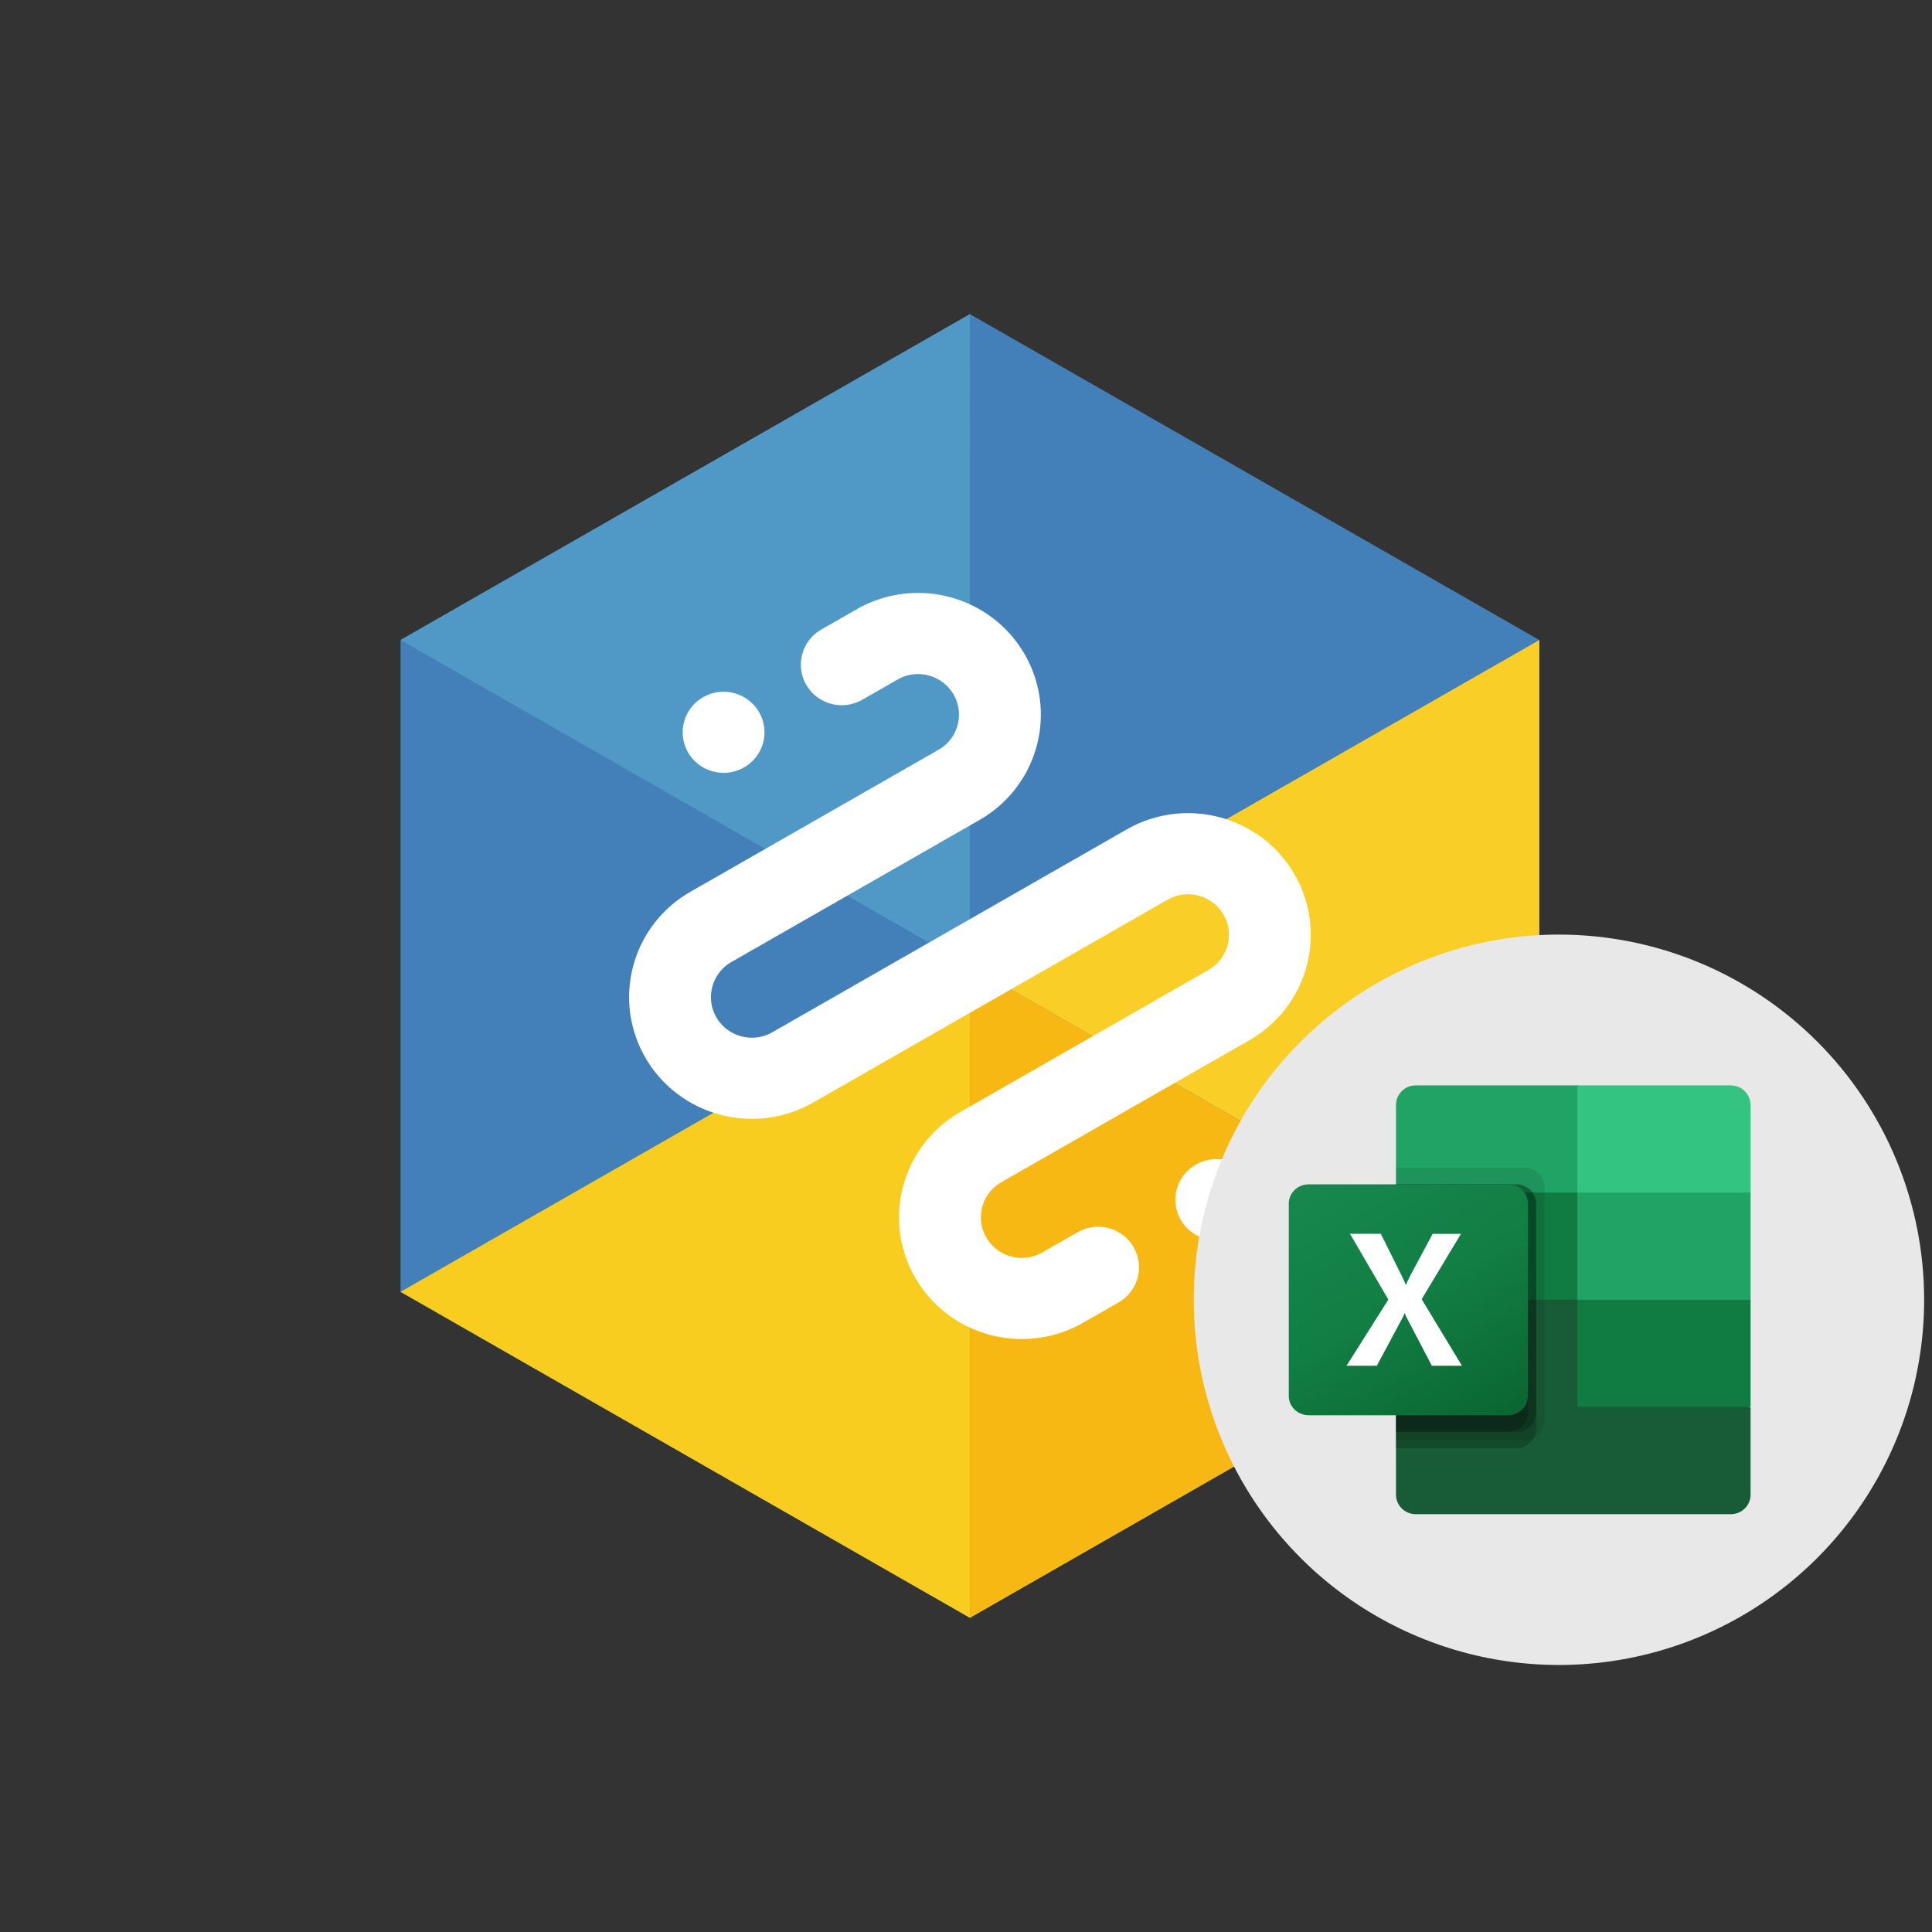 <svg viewBox="0 0 246 246" fill="none" xmlns="http://www.w3.org/2000/svg">
<rect x="0" y="0" width="246" height="246" fill="#333333" stroke="none"/>
<g clip-path="url(#clip0_23293_5720)">
<path d="M196 81.493V164.49L123.5 206L51 164.49V81.493L123.5 40L196 81.493Z" fill="#4380B9"/>
<path d="M51 164.49L123.5 205.997V123.001L51 164.49Z" fill="#F9CC20"/>
<path d="M123.5 40L51 81.493L123.491 122.996L123.5 40Z" fill="#5099C7"/>
<path d="M123.5 123.001L196 164.49V81.493L123.5 123.001Z" fill="#F9CF27"/>
<path d="M123.5 123.001V205.997L196 164.49L123.5 123.001Z" fill="#F7B813"/>
<path d="M166.899 119.024C166.899 121.703 166.201 124.332 164.873 126.663C163.548 128.992 161.575 131.027 159.082 132.453L127.499 150.53C126.65 151.017 126.016 151.676 125.572 152.453C125.129 153.227 124.893 154.121 124.893 155.011C124.893 155.889 125.112 156.755 125.593 157.585C126.086 158.428 126.749 159.055 127.532 159.496C128.315 159.935 129.215 160.169 130.113 160.169C130.998 160.167 131.872 159.952 132.707 159.475L137.219 156.893C139.711 155.467 142.897 156.312 144.335 158.783C145.773 161.254 144.92 164.413 142.428 165.838L137.918 168.421C135.472 169.824 132.763 170.502 130.113 170.499C127.411 170.499 124.759 169.807 122.408 168.489C120.057 167.176 118.006 165.22 116.57 162.75C115.154 160.324 114.47 157.638 114.472 155.011C114.472 152.332 115.17 149.703 116.498 147.372C117.823 145.043 119.796 143.008 122.29 141.582L153.872 123.505C154.723 123.016 155.355 122.359 155.801 121.581C156.244 120.806 156.48 119.912 156.48 119.022C156.48 118.144 156.261 117.278 155.78 116.448C155.287 115.605 154.624 114.978 153.841 114.537C153.058 114.098 152.158 113.864 151.26 113.864C150.376 113.866 149.501 114.081 148.666 114.558L103.549 140.382C101.102 141.784 98.393 142.462 95.743 142.46C93.041 142.46 90.39 141.768 88.038 140.451C85.687 139.138 83.636 137.182 82.2 134.711C80.785 132.286 80.101 129.6 80.103 126.973C80.103 124.294 80.801 121.665 82.129 119.334C83.454 117.005 85.427 114.97 87.92 113.544L119.503 95.467C120.352 94.98 120.986 94.32 121.43 93.544C121.873 92.769 122.109 91.876 122.109 90.986C122.109 90.108 121.89 89.242 121.409 88.412C120.916 87.568 120.253 86.942 119.47 86.501C118.686 86.062 117.787 85.828 116.889 85.828C116.004 85.829 115.13 86.045 114.295 86.522L109.783 89.104C107.291 90.529 104.105 89.684 102.667 87.214C101.229 84.743 102.082 81.584 104.574 80.159L109.083 77.576C111.53 76.173 114.239 75.495 116.889 75.498C119.591 75.498 122.243 76.19 124.594 77.507C126.945 78.821 128.996 80.776 130.432 83.247C131.848 85.673 132.532 88.359 132.53 90.986C132.53 93.665 131.832 96.293 130.504 98.624C129.179 100.954 127.206 102.989 124.712 104.414L93.13 122.491C92.279 122.98 91.647 123.638 91.201 124.416C90.758 125.191 90.522 126.084 90.522 126.974C90.522 127.852 90.74 128.718 91.222 129.548C91.715 130.392 92.378 131.018 93.161 131.459C93.944 131.898 94.844 132.132 95.742 132.132C96.626 132.131 97.501 131.915 98.336 131.439L143.455 105.614C145.901 104.213 148.609 103.535 151.258 103.536C153.961 103.536 156.612 104.228 158.963 105.545C161.315 106.859 163.366 108.815 164.802 111.285C166.217 113.711 166.901 116.397 166.899 119.024ZM94.738 97.716C97.23 96.29 98.084 93.131 96.645 90.66C95.207 88.19 92.02 87.343 89.528 88.77C87.037 90.195 86.184 93.355 87.622 95.825C89.061 98.296 92.248 99.143 94.738 97.716ZM152.26 148.285C149.769 149.71 148.914 152.869 150.354 155.34C151.793 157.81 154.978 158.657 157.47 157.23C159.962 155.805 160.815 152.645 159.377 150.175C157.937 147.704 154.751 146.857 152.26 148.285Z" fill="white"/>
<path fill-rule="evenodd" clip-rule="evenodd" d="M245 165.503C244.999 174.699 242.272 183.689 237.162 191.336C232.053 198.982 224.79 204.942 216.294 208.461C207.797 211.98 198.448 212.901 189.428 211.106C180.408 209.312 172.123 204.884 165.62 198.381C159.117 191.878 154.688 183.593 152.894 174.573C151.099 165.553 152.02 156.204 155.539 147.707C159.058 139.211 165.017 131.948 172.663 126.838C180.31 121.729 189.3 119.001 198.496 119C204.603 119 210.65 120.202 216.293 122.539C221.935 124.876 227.061 128.301 231.38 132.62C235.698 136.938 239.124 142.064 241.46 147.707C243.797 153.349 245 159.396 245 165.503Z" fill="#E8E8E8"/>
<path d="M201.009 164.319L177.75 160.25V190.314C177.75 191.687 178.873 192.8 180.258 192.8H220.392C221.777 192.8 222.9 191.687 222.9 190.314V179.238L201.009 164.319Z" fill="#185C37"/>
<path d="M201.009 138.2H180.258C178.873 138.2 177.75 139.324 177.75 140.71V151.896L201.009 165.591L213.323 169.7L222.9 165.591V151.896L201.009 138.2Z" fill="#21A366"/>
<path d="M177.75 151.85H200.85V165.5H177.75V151.85Z" fill="#107C41"/>
<path opacity="0.1" d="M194.175 148.7H177.75V183.35H194.175C195.54 183.345 196.646 182.211 196.65 180.809V151.24C196.646 149.839 195.54 148.705 194.175 148.7Z" fill="black"/>
<path opacity="0.2" d="M193.083 150.8H177.75V184.4H193.083C194.471 184.396 195.595 183.295 195.6 181.937V153.264C195.595 151.905 194.471 150.804 193.083 150.8Z" fill="black"/>
<path opacity="0.2" d="M193.083 150.8H177.75V182.3H193.083C194.471 182.296 195.595 181.174 195.6 179.79V153.31C195.595 151.926 194.471 150.805 193.083 150.8Z" fill="black"/>
<path opacity="0.2" d="M191.984 150.8H177.75V182.3H191.984C193.399 182.296 194.545 181.174 194.55 179.79V153.31C194.545 151.926 193.399 150.805 191.984 150.8Z" fill="black"/>
<path d="M166.637 150.8H192.013C193.414 150.8 194.55 151.897 194.55 153.25V177.75C194.55 179.103 193.414 180.2 192.013 180.2H166.637C165.235 180.2 164.1 179.103 164.1 177.751V153.25C164.1 151.897 165.235 150.8 166.637 150.8Z" fill="url(#paint0_linear_23293_5720)"/>
<path d="M171.45 173.9L176.775 165.477L171.896 157.1H175.82L178.483 162.457C178.728 162.966 178.897 163.344 178.988 163.593H179.022C179.197 163.187 179.382 162.793 179.575 162.411L182.421 157.103H186.023L181.02 165.43L186.15 173.9H182.317L179.242 168.02C179.097 167.77 178.974 167.507 178.875 167.235H178.829C178.739 167.502 178.62 167.757 178.473 167.996L175.307 173.9H171.45Z" fill="white"/>
<path d="M220.374 138.2H200.85V151.85H222.9V140.702C222.9 139.32 221.769 138.2 220.374 138.2Z" fill="#33C481"/>
<path d="M200.85 165.5H222.9V179.15H200.85V165.5Z" fill="#107C41"/>
</g>
<defs>
<linearGradient id="paint0_linear_23293_5720" x1="169.389" y1="148.886" x2="188.232" y2="182.687" gradientUnits="userSpaceOnUse">
<stop stop-color="#18884F"/>
<stop offset="0.5" stop-color="#117E43"/>
<stop offset="1" stop-color="#0B6631"/>
</linearGradient>
<clipPath id="clip0_23293_5720">
<rect width="246" height="246" fill="white"/>
</clipPath>
</defs>
</svg>
